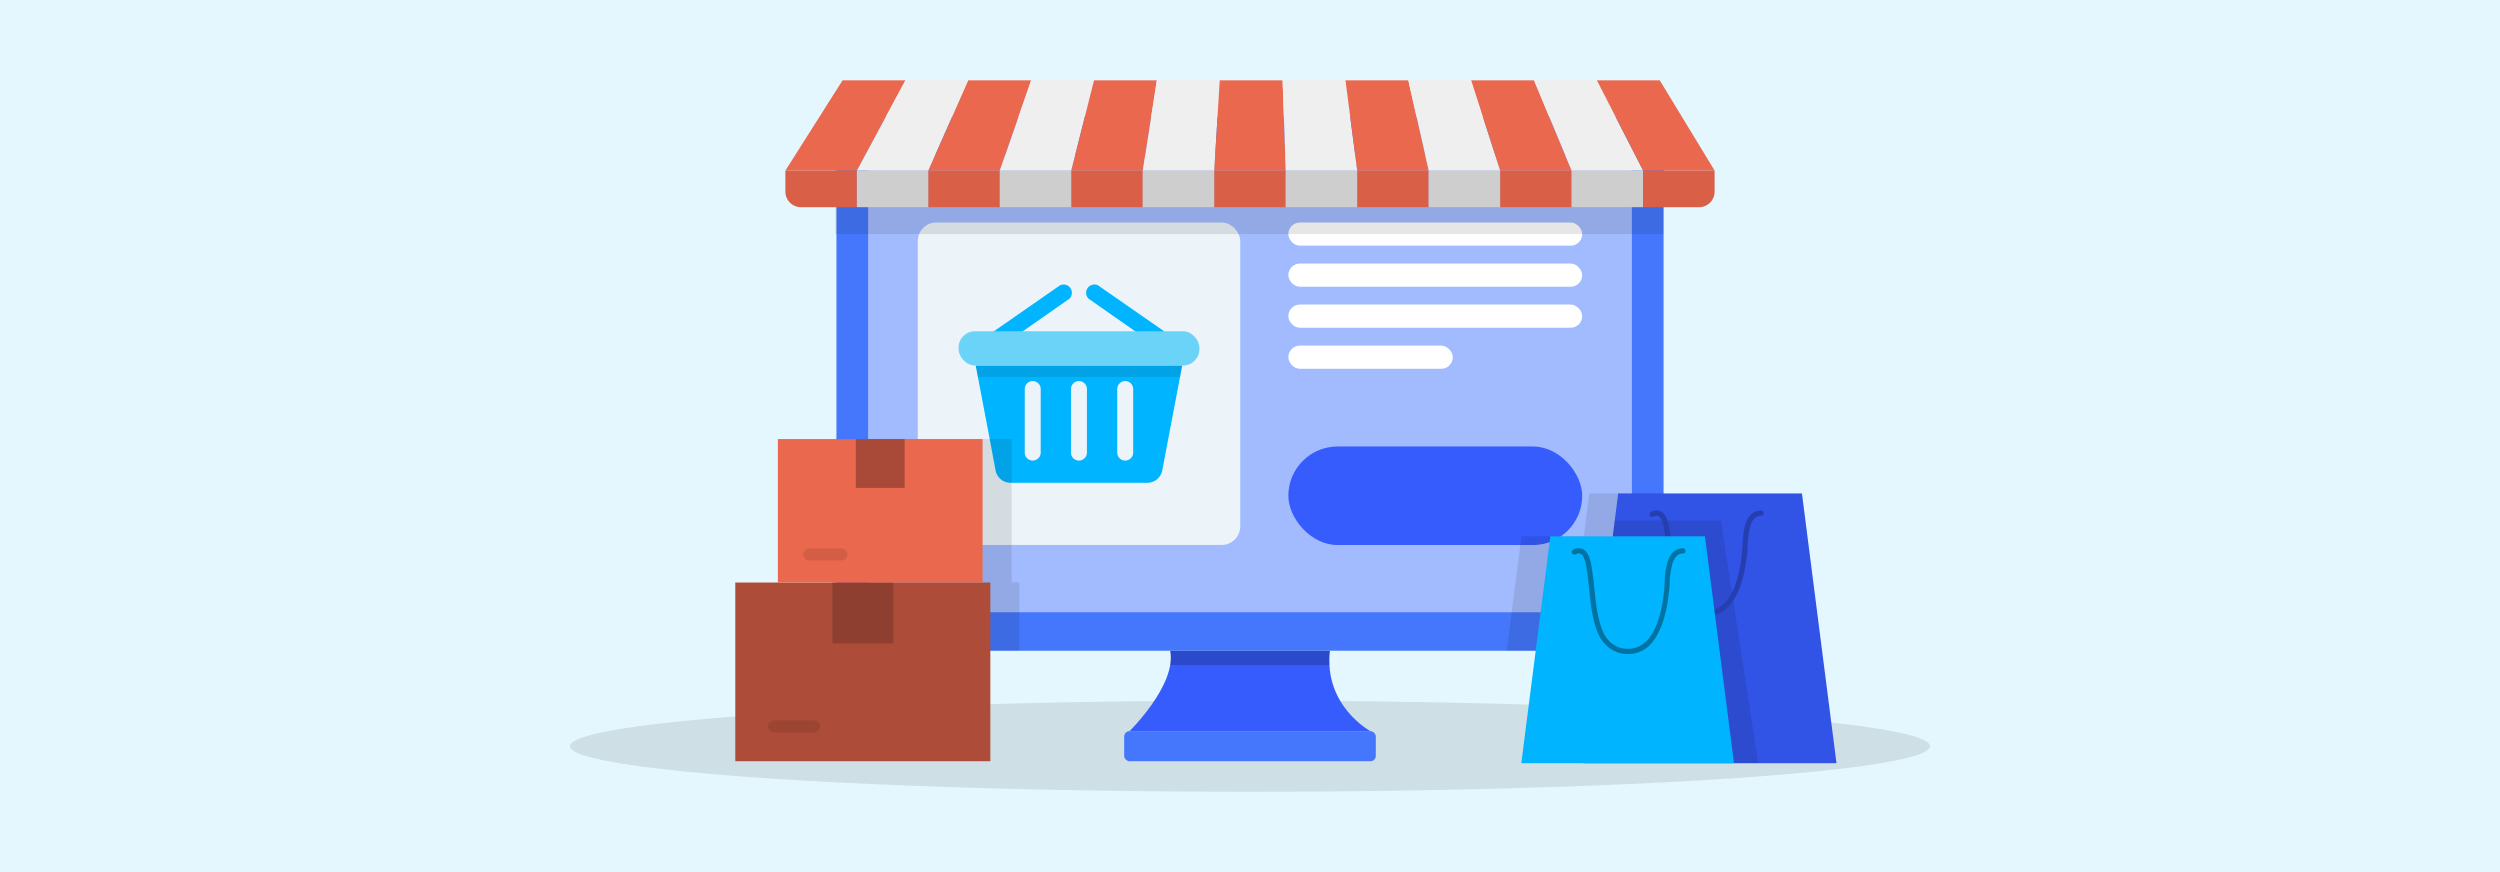 <svg id="f6678d94-da5e-454c-a169-1f5c9de3fac3" data-name="Layer 1" xmlns="http://www.w3.org/2000/svg" viewBox="0 0 860 300"><defs><style>.a33d99ed-87fd-43c1-9e27-3e419ca6f8c4{fill:#e4f7fe;}.a6abb433-e15e-4bbc-82da-cd7d75b6a9d1{opacity:0.1;}.aabaf1da-56e3-4f5a-b634-15ee01bec094{fill:#365cfe;}.e1c99d7f-b798-4db2-9f5d-519053dbbec2{fill:#4477fc;}.ad47902f-a21d-42b7-a513-8b6357a0c6a7,.fc5eb900-3369-480c-a382-ebe5b7e6e53a{fill:#fff;}.fc5eb900-3369-480c-a382-ebe5b7e6e53a{opacity:0.5;}.a079158c-c5d8-4ea4-8142-6c63a290d9f0{opacity:0.2;}.ad262684-0b16-4bf9-8819-894866ae9ff9{fill:#ecf4fa;}.a629c068-177f-45a3-87e4-be307b747c3b{fill:#01b4ff;}.e210128a-93b4-4c1e-a74a-5de18129e166{fill:#6bd3f7;}.bd56c316-4cb0-4578-a39d-a4ea555298de{fill:#ad4d39;}.fac061cc-05c7-4a10-ae20-01e3453953e3{fill:#8f3f2f;}.a73e96fa-3ba1-4e18-a735-dceb4c2ac9f5{fill:#ea684d;}.b31da256-a8bc-4d0c-8ece-d2d8e71246ae{fill:#a84a37;}.bd6bfd0a-22cb-4f0e-aeb1-b8c94e3e1ae1{fill:#3153e6;}.beb3db1c-1fbb-409d-b4cd-ca7fa55552e3{fill:#253fb0;}.b266425b-23b6-4981-b1c9-4ba3a2da3f54{fill:#0173a3;}.b945a847-3ff9-4846-b2b0-bf91c5a0e487{fill:#efefef;}.a3279fee-9c3c-4139-bfd2-95f6201bec70{fill:#d96047;}.e8933f2d-9fad-43fe-a7fe-6f084b305f23{fill:#cecece;}</style></defs><rect class="a33d99ed-87fd-43c1-9e27-3e419ca6f8c4" width="860" height="300"/><ellipse class="a6abb433-e15e-4bbc-82da-cd7d75b6a9d1" cx="430" cy="256.69" rx="233.93" ry="15.67"/><path class="aabaf1da-56e3-4f5a-b634-15ee01bec094" d="M471.45,251.52h-82.9s16.3-16,14-27.67h54.91C455.39,242.94,471.45,251.52,471.45,251.52Z"/><path class="e1c99d7f-b798-4db2-9f5d-519053dbbec2" d="M572.27,49.32V214.71a9.15,9.15,0,0,1-9.12,9.14H296.85a9.12,9.12,0,0,1-9.12-9.14V49.32a9.12,9.12,0,0,1,9.12-9.14h266.3A9.12,9.12,0,0,1,572.27,49.32Z"/><rect class="e1c99d7f-b798-4db2-9f5d-519053dbbec2" x="386.72" y="251.52" width="86.56" height="10.34" rx="1.83"/><rect class="fc5eb900-3369-480c-a382-ebe5b7e6e53a" x="298.62" y="53.43" width="262.76" height="157.18" rx="0.91"/><path class="a079158c-c5d8-4ea4-8142-6c63a290d9f0" d="M457.31,228.79H402.58s.19-1.77.19-2.37a15.7,15.7,0,0,0-.22-2.57h54.91s-.18,2-.18,2.57S457.31,228.79,457.31,228.79Z"/><rect class="ad262684-0b16-4bf9-8819-894866ae9ff9" x="315.72" y="76.54" width="110.92" height="110.92" rx="6.36"/><path class="a629c068-177f-45a3-87e4-be307b747c3b" d="M335.65,125.75l.74,3.92L340.45,151l2,10.71a5.25,5.25,0,0,0,5.08,4.37h47.23a5.27,5.27,0,0,0,5.09-4.43l6.08-32,.74-3.92ZM358,155.7a2.75,2.75,0,0,1-2.75,2.74h0a2.74,2.74,0,0,1-2.74-2.74V133.84a2.75,2.75,0,0,1,2.74-2.75h0a2.75,2.75,0,0,1,2.75,2.75Zm15.9,0a2.74,2.74,0,0,1-2.74,2.74h0a2.75,2.75,0,0,1-2.75-2.74V133.84a2.75,2.75,0,0,1,2.75-2.75h0a2.75,2.75,0,0,1,2.74,2.75Zm15.91,0a2.74,2.74,0,0,1-2.74,2.74h0a2.74,2.74,0,0,1-2.74-2.74V133.84a2.75,2.75,0,0,1,2.74-2.75h0a2.75,2.75,0,0,1,2.74,2.75Z"/><path class="a629c068-177f-45a3-87e4-be307b747c3b" d="M339.54,121.86a2.86,2.86,0,0,1-1.62-5.13l26.69-18.56a2.85,2.85,0,0,1,3.23,4.62L341.19,121.4A2.85,2.85,0,0,1,339.54,121.86Z"/><path class="a629c068-177f-45a3-87e4-be307b747c3b" d="M402.82,121.86a2.86,2.86,0,0,0,1.61-5.13L377.75,98.17a2.85,2.85,0,0,0-3.23,4.62l26.64,18.61A2.86,2.86,0,0,0,402.82,121.86Z"/><rect class="e210128a-93b4-4c1e-a74a-5de18129e166" x="329.75" y="113.95" width="82.84" height="11.79" rx="5.63"/><polygon class="a6abb433-e15e-4bbc-82da-cd7d75b6a9d1" points="406.7 125.75 405.96 129.67 336.39 129.67 335.65 125.75 406.7 125.75"/><rect class="aabaf1da-56e3-4f5a-b634-15ee01bec094" x="443.19" y="153.59" width="101.09" height="33.9" rx="16.95"/><rect class="ad47902f-a21d-42b7-a513-8b6357a0c6a7" x="443.19" y="76.54" width="101.09" height="7.98" rx="3.99"/><rect class="ad47902f-a21d-42b7-a513-8b6357a0c6a7" x="443.19" y="90.66" width="101.09" height="7.98" rx="3.99"/><rect class="ad47902f-a21d-42b7-a513-8b6357a0c6a7" x="443.19" y="104.77" width="101.09" height="7.98" rx="3.99"/><rect class="ad47902f-a21d-42b7-a513-8b6357a0c6a7" x="443.19" y="118.89" width="56.58" height="7.98" rx="3.99"/><path class="a6abb433-e15e-4bbc-82da-cd7d75b6a9d1" d="M350.68,200.39v23.46H296.85a9.12,9.12,0,0,1-9.12-9.14V151H348v49.35Z"/><rect class="bd56c316-4cb0-4578-a39d-a4ea555298de" x="252.94" y="200.39" width="87.74" height="61.47"/><rect class="fac061cc-05c7-4a10-ae20-01e3453953e3" x="286.35" y="200.39" width="20.93" height="20.93"/><path class="a6abb433-e15e-4bbc-82da-cd7d75b6a9d1" d="M280,252H266.25a2.09,2.09,0,0,1,0-4.18H280a2.09,2.09,0,1,1,0,4.18Z"/><rect class="a73e96fa-3ba1-4e18-a735-dceb4c2ac9f5" x="267.59" y="151.04" width="70.42" height="49.35"/><rect class="b31da256-a8bc-4d0c-8ece-d2d8e71246ae" x="294.4" y="151.04" width="16.8" height="16.8"/><path class="a6abb433-e15e-4bbc-82da-cd7d75b6a9d1" d="M289.27,192.83h-11a2.09,2.09,0,0,1,0-4.17h11a2.09,2.09,0,1,1,0,4.17Z"/><path class="a6abb433-e15e-4bbc-82da-cd7d75b6a9d1" d="M572.27,169.76v45a9.15,9.15,0,0,1-9.12,9.14H518.28L520,210.6l3-23.11.38-3h21.46l.69-5.37,1.19-9.36Z"/><polygon class="bd6bfd0a-22cb-4f0e-aeb1-b8c94e3e1ae1" points="631.75 262.53 544.79 262.53 555.47 179.12 556.66 169.76 619.87 169.76 631.75 262.53"/><polygon class="a6abb433-e15e-4bbc-82da-cd7d75b6a9d1" points="604.81 262.53 544.79 262.53 555.47 179.12 591.99 179.12 604.81 262.53"/><path class="beb3db1c-1fbb-409d-b4cd-ca7fa55552e3" d="M586.71,212h0c-4.52,0-8.48-2.85-10.33-7.44S574,195,573.5,190.2c-.19-1.91-.39-3.88-.68-5.78,0-.21-.06-.44-.09-.7-.24-1.74-.73-5.38-2.2-6.16-.17-.09-.68-.36-1.77.17a.9.9,0,1,1-.79-1.62,3.59,3.59,0,0,1,3.41-.15c2.29,1.22,2.82,5.16,3.14,7.52,0,.25.06.47.09.67.29,1.94.5,3.94.69,5.87.48,4.67,1,9.5,2.74,13.9,1.6,3.94,4.83,6.3,8.67,6.3h0c3.81,0,6.72-2,8.91-6.06,1.84-3.45,3.08-8.3,3.67-14.42.05-.55.09-1.23.13-2a30.29,30.29,0,0,1,1-7.44c1-3,2.75-4.6,5.27-4.68a.91.91,0,1,1,.06,1.81c-1.09,0-2.64.43-3.61,3.42a29.25,29.25,0,0,0-.95,7c0,.75-.08,1.45-.13,2-.62,6.36-1.92,11.44-3.88,15.1C594.72,209.67,591.18,212,586.71,212Z"/><polygon class="a629c068-177f-45a3-87e4-be307b747c3b" points="596.49 262.53 523.33 262.53 533.32 184.49 586.5 184.49 596.49 262.53"/><path class="b266425b-23b6-4981-b1c9-4ba3a2da3f54" d="M559.92,225h0c-4.53,0-8.49-2.85-10.34-7.44s-2.37-9.59-2.86-14.39c-.2-1.91-.4-3.88-.68-5.79,0-.2-.06-.43-.1-.69-.23-1.75-.73-5.38-2.19-6.16-.17-.09-.68-.37-1.77.17a.9.9,0,0,1-.8-1.62,3.61,3.61,0,0,1,3.42-.15c2.28,1.22,2.82,5.16,3.13,7.52,0,.24.07.47.1.67.29,1.94.49,3.94.69,5.86.47,4.68,1,9.51,2.74,13.9,1.59,4,4.83,6.31,8.66,6.31h0c3.8,0,6.72-2,8.9-6.06,1.85-3.45,3.08-8.3,3.67-14.42,0-.55.09-1.23.13-2a30.42,30.42,0,0,1,1-7.44c1-3,2.75-4.59,5.28-4.67a.9.9,0,1,1,.06,1.8c-1.09,0-2.65.43-3.61,3.43a28.69,28.69,0,0,0-1,7c0,.74-.08,1.45-.14,2-.61,6.36-1.91,11.44-3.88,15.1C567.92,222.68,564.39,225,559.92,225Z"/><polygon class="a73e96fa-3ba1-4e18-a735-dceb4c2ac9f5" points="294.76 58.68 270.17 58.68 289.84 27.64 311.47 27.64 294.76 58.68"/><polygon class="b945a847-3ff9-4846-b2b0-bf91c5a0e487" points="319.35 58.68 294.76 58.68 311.47 27.64 333.09 27.64 319.35 58.68"/><polygon class="a73e96fa-3ba1-4e18-a735-dceb4c2ac9f5" points="343.94 58.68 319.35 58.68 333.09 27.64 354.72 27.64 343.94 58.68"/><polygon class="b945a847-3ff9-4846-b2b0-bf91c5a0e487" points="368.52 58.68 343.94 58.68 354.72 27.64 376.34 27.64 368.52 58.68"/><polygon class="a73e96fa-3ba1-4e18-a735-dceb4c2ac9f5" points="393.12 58.68 368.52 58.68 376.34 27.64 397.96 27.64 393.12 58.68"/><polygon class="b945a847-3ff9-4846-b2b0-bf91c5a0e487" points="417.7 58.68 393.12 58.68 397.96 27.64 419.59 27.64 417.7 58.68"/><polygon class="a73e96fa-3ba1-4e18-a735-dceb4c2ac9f5" points="442.3 58.68 417.7 58.68 419.59 27.64 441.21 27.64 442.3 58.68"/><polygon class="b945a847-3ff9-4846-b2b0-bf91c5a0e487" points="466.88 58.68 442.3 58.68 441.21 27.64 462.84 27.64 466.88 58.68"/><polygon class="a73e96fa-3ba1-4e18-a735-dceb4c2ac9f5" points="491.48 58.68 466.88 58.68 462.84 27.64 484.46 27.64 491.48 58.68"/><polygon class="b945a847-3ff9-4846-b2b0-bf91c5a0e487" points="516.07 58.68 491.48 58.68 484.46 27.64 506.09 27.64 516.07 58.68"/><polygon class="a73e96fa-3ba1-4e18-a735-dceb4c2ac9f5" points="540.65 58.68 516.07 58.68 506.09 27.64 527.71 27.64 540.65 58.68"/><polygon class="b945a847-3ff9-4846-b2b0-bf91c5a0e487" points="565.24 58.68 540.65 58.68 527.71 27.64 549.34 27.64 565.24 58.68"/><polygon class="a73e96fa-3ba1-4e18-a735-dceb4c2ac9f5" points="589.83 58.68 565.24 58.68 549.34 27.64 570.96 27.64 589.83 58.68"/><path class="a3279fee-9c3c-4139-bfd2-95f6201bec70" d="M270.17,58.68h24.59V71.27H275.6A5.36,5.36,0,0,1,270.17,66Z"/><rect class="e8933f2d-9fad-43fe-a7fe-6f084b305f23" x="294.76" y="58.68" width="24.59" height="12.59"/><rect class="a3279fee-9c3c-4139-bfd2-95f6201bec70" x="319.35" y="58.68" width="24.59" height="12.59"/><rect class="e8933f2d-9fad-43fe-a7fe-6f084b305f23" x="343.94" y="58.68" width="24.59" height="12.59"/><rect class="a3279fee-9c3c-4139-bfd2-95f6201bec70" x="368.53" y="58.68" width="24.59" height="12.59"/><rect class="e8933f2d-9fad-43fe-a7fe-6f084b305f23" x="393.12" y="58.68" width="24.59" height="12.59"/><rect class="a3279fee-9c3c-4139-bfd2-95f6201bec70" x="417.71" y="58.68" width="24.59" height="12.59"/><rect class="e8933f2d-9fad-43fe-a7fe-6f084b305f23" x="442.29" y="58.68" width="24.59" height="12.59"/><rect class="a3279fee-9c3c-4139-bfd2-95f6201bec70" x="466.88" y="58.68" width="24.59" height="12.59"/><rect class="e8933f2d-9fad-43fe-a7fe-6f084b305f23" x="491.47" y="58.68" width="24.59" height="12.59"/><rect class="a3279fee-9c3c-4139-bfd2-95f6201bec70" x="516.06" y="58.68" width="24.59" height="12.59"/><rect class="e8933f2d-9fad-43fe-a7fe-6f084b305f23" x="540.65" y="58.68" width="24.59" height="12.59"/><path class="a3279fee-9c3c-4139-bfd2-95f6201bec70" d="M589.83,58.68V66a5.36,5.36,0,0,1-5.43,5.28H565.24V58.68Z"/><rect class="a6abb433-e15e-4bbc-82da-cd7d75b6a9d1" x="287.38" y="71.27" width="284.89" height="9.26"/></svg>